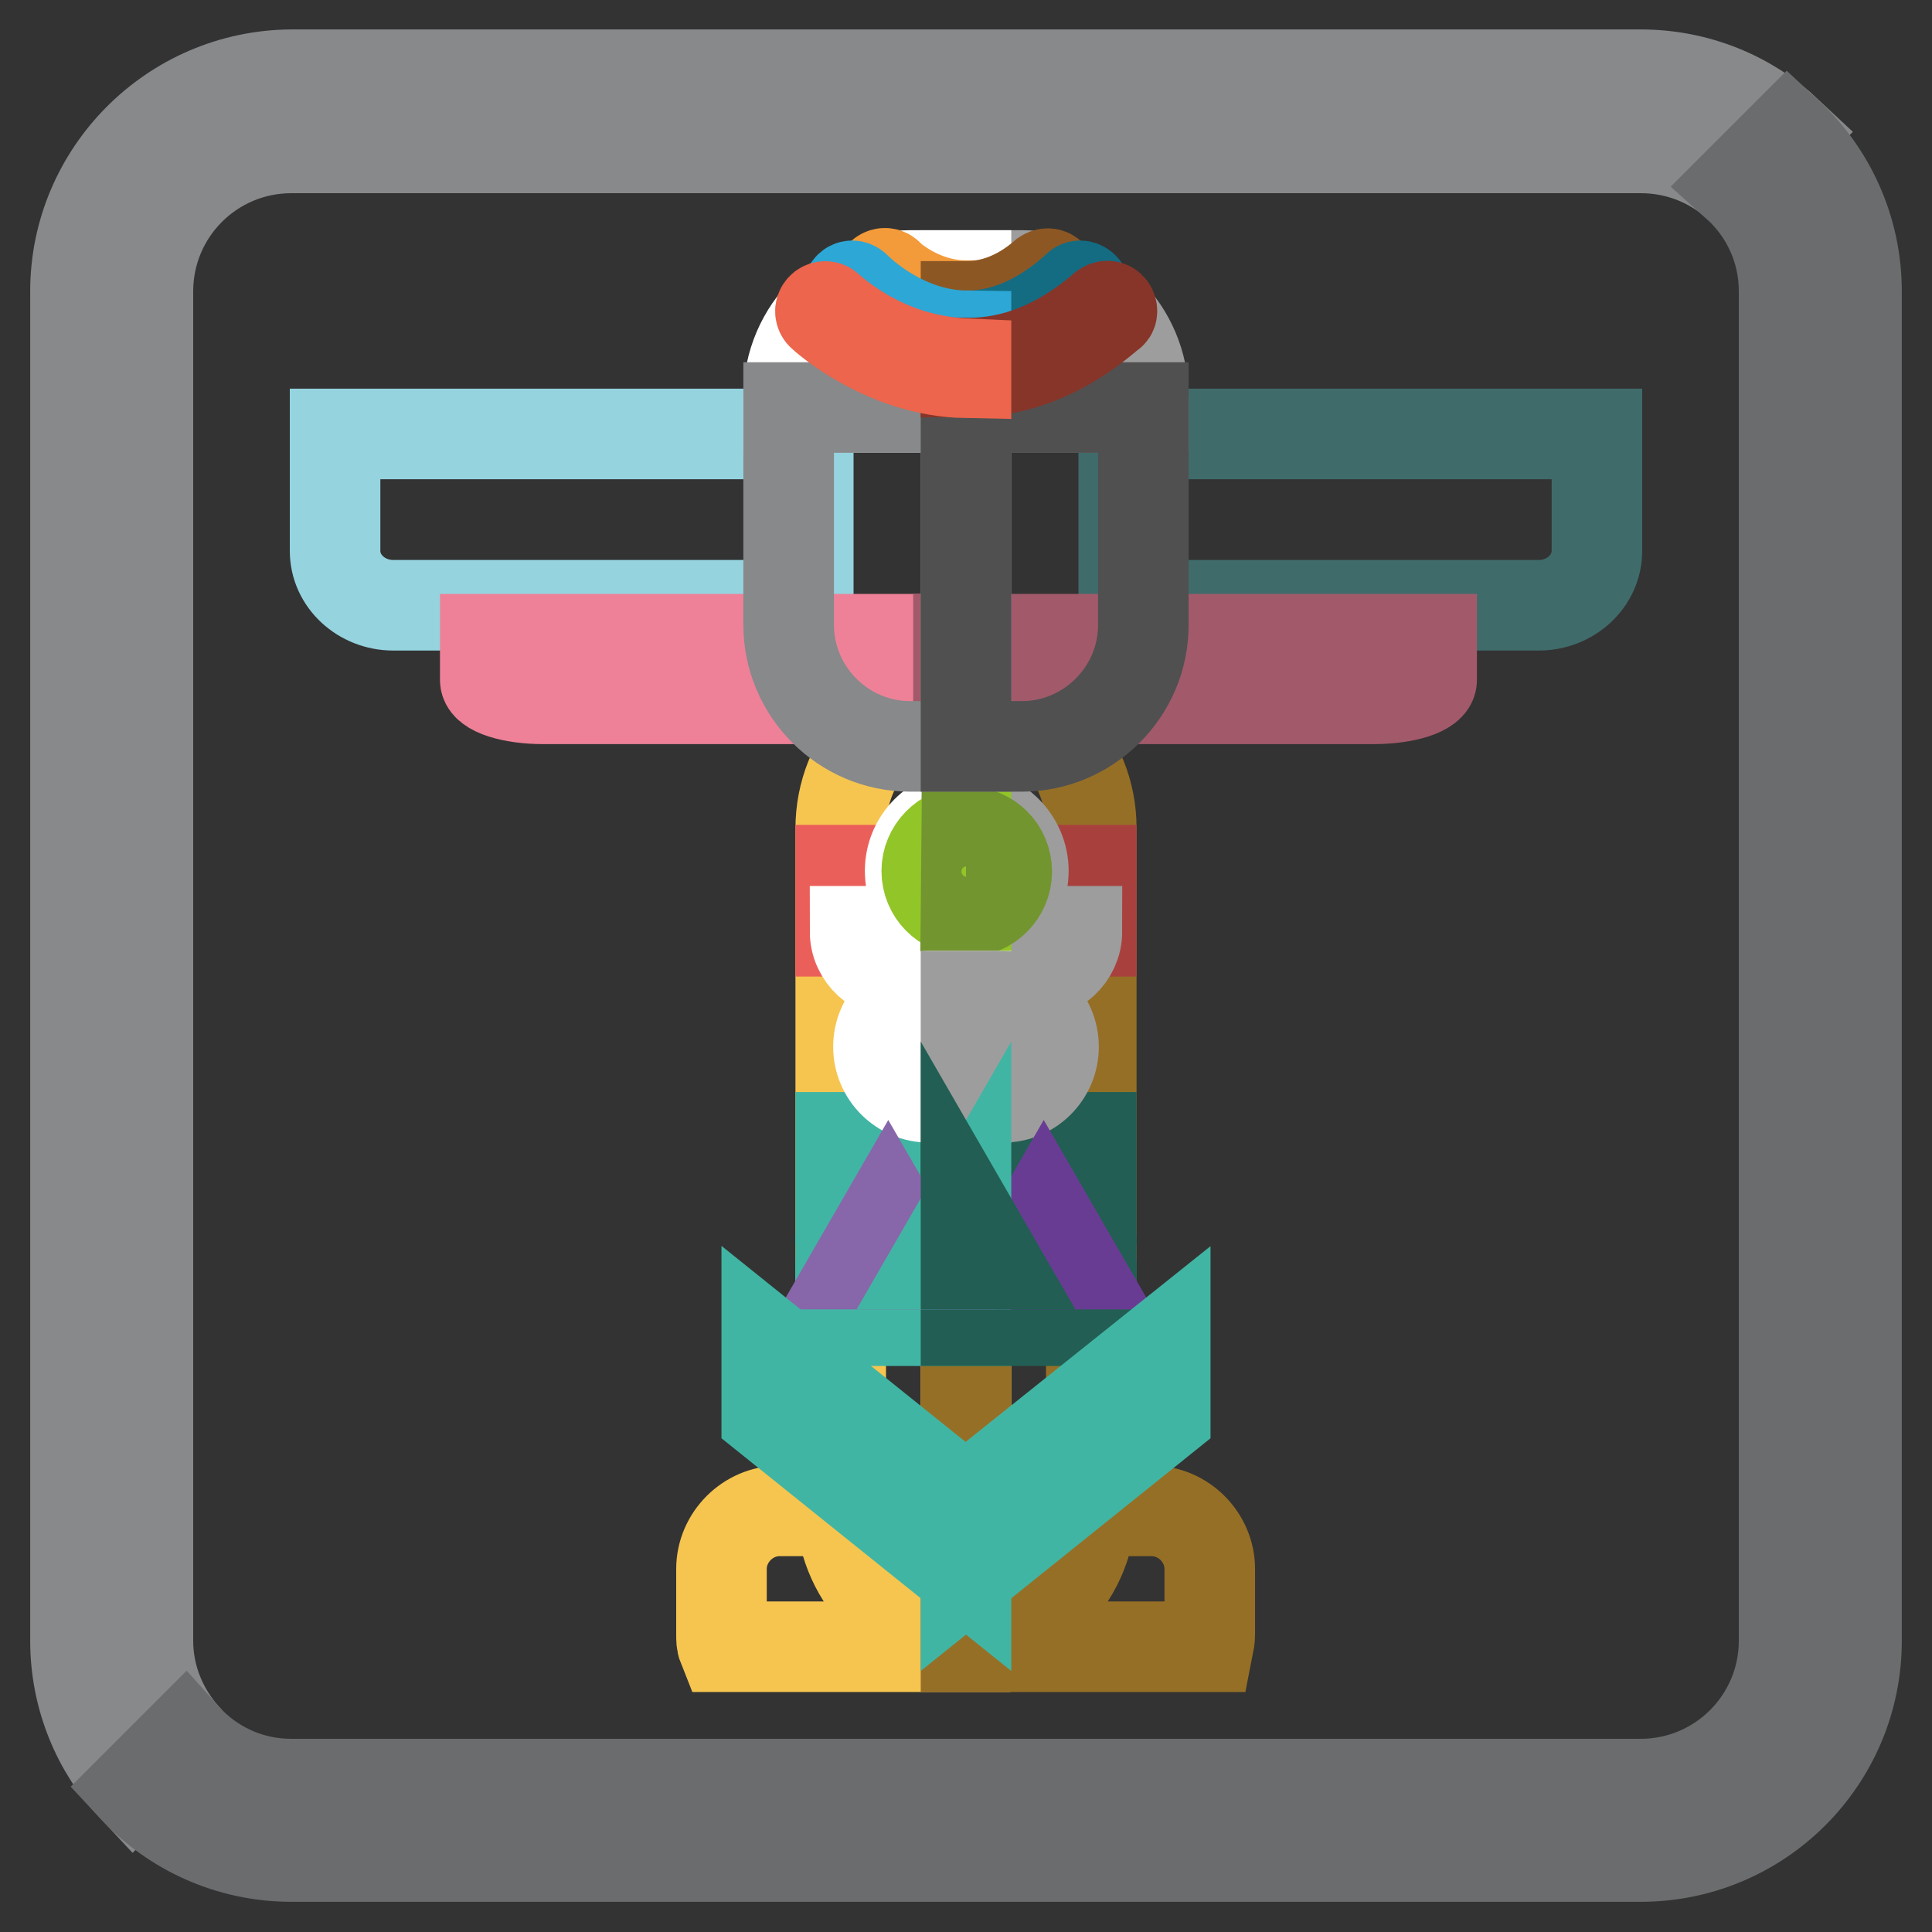 <?xml version="1.0" encoding="utf-8"?>
<!-- Svg Vector Icons : http://www.onlinewebfonts.com/icon -->
<!DOCTYPE svg PUBLIC "-//W3C//DTD SVG 1.1//EN" "http://www.w3.org/Graphics/SVG/1.1/DTD/svg11.dtd">
<svg version="1.1" xmlns="http://www.w3.org/2000/svg" xmlns:xlink="http://www.w3.org/1999/xlink" x="0px" y="0px" viewBox="0 0 256 256" enable-background="new 0 0 256 256" xml:space="preserve">
<rect x="0" y="0" width="256" height="256" fill="#333333" stroke="none"/>
<g> <path stroke-width="12" fill-opacity="0" stroke="#c1c5c9"  d="M229.5,236.4H26.5c-3.9,0-7.1-3.2-7.1-7.1V26.5c0-3.9,3.2-7.1,7.1-7.1h202.9c3.9,0,7.1,3.2,7.1,7.1v202.7 C236.6,233.1,233.4,236.4,229.5,236.4z"/> <path stroke-width="12" fill-opacity="0" stroke="#87898b"  d="M19.6,217.4V38.6c0-10.5,8.5-19,19-19h178.8c4.9,0,9.3,1.8,12.7,4.8l6.8-6.8c-5.1-4.8-12-7.7-19.5-7.7H38.6 C22.8,10,10,22.9,10,38.6v178.8c0,7.5,2.9,14.4,7.7,19.5l6.8-6.8C21.5,226.7,19.6,222.3,19.6,217.4z"/> <path stroke-width="12" fill-opacity="0" stroke="#6a6c6d"  d="M236.9,17.7l-6.8,6.8c3.9,3.5,6.3,8.5,6.3,14.1v178.8c0,10.5-8.5,19-19,19H38.6c-5.6,0-10.6-2.4-14.1-6.3 l-6.8,6.8c5.2,5.6,12.7,9.1,20.9,9.1h178.8c15.8,0,28.6-12.8,28.6-28.6V38.6C246,30.4,242.5,22.9,236.9,17.7z"/> <path stroke-width="12" fill-opacity="0" stroke="#f6c550"  d="M127.5,92.6c-8.8,0-16.1,7.7-16.1,17.2v89.5c0,9.4,7.2,17.2,16.1,17.2h0.5V92.6H127.5z"/> <path stroke-width="12" fill-opacity="0" stroke="#966f26"  d="M128.5,92.6H128v123.8h0.5c8.8,0,16.1-7.7,16.1-17.2v-89.5C144.6,100.3,137.3,92.6,128.5,92.6z"/> <path stroke-width="12" fill-opacity="0" stroke="#eb5f5b"  d="M111.4,115.3H128v8.1h-16.6V115.3z"/> <path stroke-width="12" fill-opacity="0" stroke="#a8413e"  d="M128,115.3h16.6v8.1H128V115.3z"/> <path stroke-width="12" fill-opacity="0" stroke="#41b5a3"  d="M111.4,150.7H128v8.1h-16.6V150.7z"/> <path stroke-width="12" fill-opacity="0" stroke="#225e53"  d="M128,150.7h16.6v8.1H128V150.7z"/> <path stroke-width="12" fill-opacity="0" stroke="#41b5a3"  d="M111.4,170H128v1.8h-16.6V170z"/> <path stroke-width="12" fill-opacity="0" stroke="#225e53"  d="M128,170h16.6v1.8H128V170z"/> <path stroke-width="12" fill-opacity="0" stroke="#41b5a3"  d="M111.4,173.2H128v1.8h-16.6V173.2z"/> <path stroke-width="12" fill-opacity="0" stroke="#225e53"  d="M128,173.2h16.6v1.8H128V173.2z"/> <path stroke-width="12" fill-opacity="0" stroke="#ffffff"  d="M119.5,129.2c3.4,0,6.2-2.6,6.2-5.8h-12.4C113.3,126.7,116.1,129.2,119.5,129.2z"/> <path stroke-width="12" fill-opacity="0" stroke="#9e9d9d"  d="M136.5,129.2c-3.4,0-6.2-2.6-6.2-5.8h12.4C142.7,126.7,139.9,129.2,136.5,129.2z"/> <path stroke-width="12" fill-opacity="0" stroke="#ffffff"  d="M120.6,115.4c0,4.1,3.3,7.4,7.4,7.5v-15C123.9,108,120.6,111.3,120.6,115.4z"/> <path stroke-width="12" fill-opacity="0" stroke="#9e9d9d"  d="M128.1,107.9L128.1,107.9l-0.1,15h0.1c4.1,0,7.5-3.3,7.5-7.5C135.6,111.3,132.2,107.9,128.1,107.9z"/> <path stroke-width="12" fill-opacity="0" stroke="#92c527"  d="M122.8,115.4c0,2.9,2.3,5.2,5.2,5.3v-10.6C125.1,110.2,122.8,112.6,122.8,115.4z"/> <path stroke-width="12" fill-opacity="0" stroke="#729530"  d="M128.1,110.2L128.1,110.2l-0.1,10.6h0.1c2.9,0,5.3-2.4,5.3-5.3C133.4,112.5,131,110.2,128.1,110.2z"/> <path stroke-width="12" fill-opacity="0" stroke="#ffffff"  d="M123.1,132c-3.7,0-6.7,3-6.7,6.7c0,3.7,3,6.7,6.7,6.7h4.9V132H123.1z"/> <path stroke-width="12" fill-opacity="0" stroke="#9e9d9d"  d="M132.9,132H128v13.4h4.9c3.7,0,6.7-3,6.7-6.7C139.6,135,136.6,132,132.9,132z"/> <path stroke-width="12" fill-opacity="0" stroke="#8866aa"  d="M113.6,167.5l4.1-7.1l4.1,7.1H113.6z"/> <path stroke-width="12" fill-opacity="0" stroke="#693c94"  d="M142.4,167.5l-4.1-7.1l-4.1,7.1H142.4z"/> <path stroke-width="12" fill-opacity="0" stroke="#41b5a3"  d="M123.9,167.5h4.1v-7.1L123.9,167.5z"/> <path stroke-width="12" fill-opacity="0" stroke="#225e53"  d="M128,160.4v7.1h4.1L128,160.4z"/> <path stroke-width="12" fill-opacity="0" stroke="#f6c550"  d="M127.9,218.2v-18h-24.6c-4.2,0-7.7,3.5-7.7,7.7v8.7c0,0.6,0,1.1,0.2,1.6L127.9,218.2L127.9,218.2z"/> <path stroke-width="12" fill-opacity="0" stroke="#966f26"  d="M160.1,218.2c0.1-0.5,0.2-1.1,0.2-1.6v-8.7c0-4.2-3.5-7.7-7.7-7.7h-24.6v18L160.1,218.2L160.1,218.2z"/> <path stroke-width="12" fill-opacity="0" stroke="#41b5a3"  d="M128,208.9l-26.4-21.2v-10.1l26.4,21.2V208.9z"/> <path stroke-width="12" fill-opacity="0" stroke="#41b5a3"  d="M128,208.9l26.4-21.2v-10.1L128,198.7V208.9z"/> <path stroke-width="12" fill-opacity="0" stroke="#95d3df"  d="M107.1,57.5H44.4V73c0,4,3.5,7.2,7.7,7.2h55V57.5z"/> <path stroke-width="12" fill-opacity="0" stroke="#406b6b"  d="M148.9,57.5h62.7V73c0,4-3.5,7.2-7.7,7.2h-55V57.5z"/> <path stroke-width="12" fill-opacity="0" stroke="#ee8197"  d="M127,84.7H64.3v5.4c0,1.4,3.5,2.5,7.7,2.5h55V84.7z"/> <path stroke-width="12" fill-opacity="0" stroke="#a25a6a"  d="M127,84.7h62.7v5.4c0,1.4-3.5,2.5-7.7,2.5h-55V84.7z"/> <path stroke-width="12" fill-opacity="0" stroke="#9e9d9d"  d="M151.5,52.6c0-8.8-7.2-16.1-16.1-16.1H128V54h23.5V52.6z"/> <path stroke-width="12" fill-opacity="0" stroke="#ffffff"  d="M120.6,36.5c-8.8,0-16.1,7.2-16.1,16.1V54H128V36.5H120.6z"/> <path stroke-width="12" fill-opacity="0" stroke="#87898b"  d="M104.5,54v28.8c0,8.8,7.2,16.1,16.1,16.1h7.4V54H104.5z"/> <path stroke-width="12" fill-opacity="0" stroke="#505051"  d="M128,54v44.9h7.4c8.8,0,16.1-7.2,16.1-16.1V54H128z"/> <path stroke-width="12" fill-opacity="0" stroke="#f39a3a"  d="M117.7,36.4c-0.3-0.3-0.7-0.2-0.9,0c-0.3,0.3-0.2,0.7,0,0.9c0.1,0.1,4.7,4.3,11.2,4.4v-1.2 C122.1,40.5,117.9,36.7,117.7,36.4z"/> <path stroke-width="12" fill-opacity="0" stroke="#8d5724"  d="M139.3,36.5c-0.2-0.3-0.6-0.3-0.9-0.1c-3.7,3.2-7.3,4.2-10.4,4.2v1.2h0.2c3.3,0,7.1-1.1,11-4.4 C139.5,37.2,139.5,36.8,139.3,36.5L139.3,36.5z"/> <path stroke-width="12" fill-opacity="0" stroke="#146c83"  d="M143.6,38.1c-0.3-0.3-0.7-0.3-0.9,0c-5.3,4.8-10.3,6.4-14.6,6.4v1.2h0.2c4.6,0,9.9-1.7,15.3-6.7 C143.8,38.7,143.8,38.3,143.6,38.1z"/> <path stroke-width="12" fill-opacity="0" stroke="#2da7d6"  d="M113.4,38.1c-0.3-0.3-0.7-0.3-0.9,0c-0.3,0.3-0.3,0.7,0,0.9c0.1,0.1,6.5,6.6,15.5,6.7v-1.2 C119.7,44.4,113.8,38.5,113.4,38.1z"/> <path stroke-width="12" fill-opacity="0" stroke="#873529"  d="M147.2,40.8c-0.2-0.3-0.6-0.3-0.9-0.1c-5.8,5-11.9,7.5-18.3,7.4v1.2h0.3c5.7,0,12.1-1.9,18.8-7.7 C147.4,41.5,147.4,41.1,147.2,40.8z"/> <path stroke-width="12" fill-opacity="0" stroke="#ec654c"  d="M120.9,47c-6.7-2-11.1-6.2-11.1-6.2c-0.3-0.3-0.7-0.2-0.9,0c-0.3,0.3-0.2,0.7,0,0.9 c0.1,0.1,8.1,7.5,19.1,7.7v-1.2C125.7,48.1,123.3,47.7,120.9,47z"/></g>
</svg>